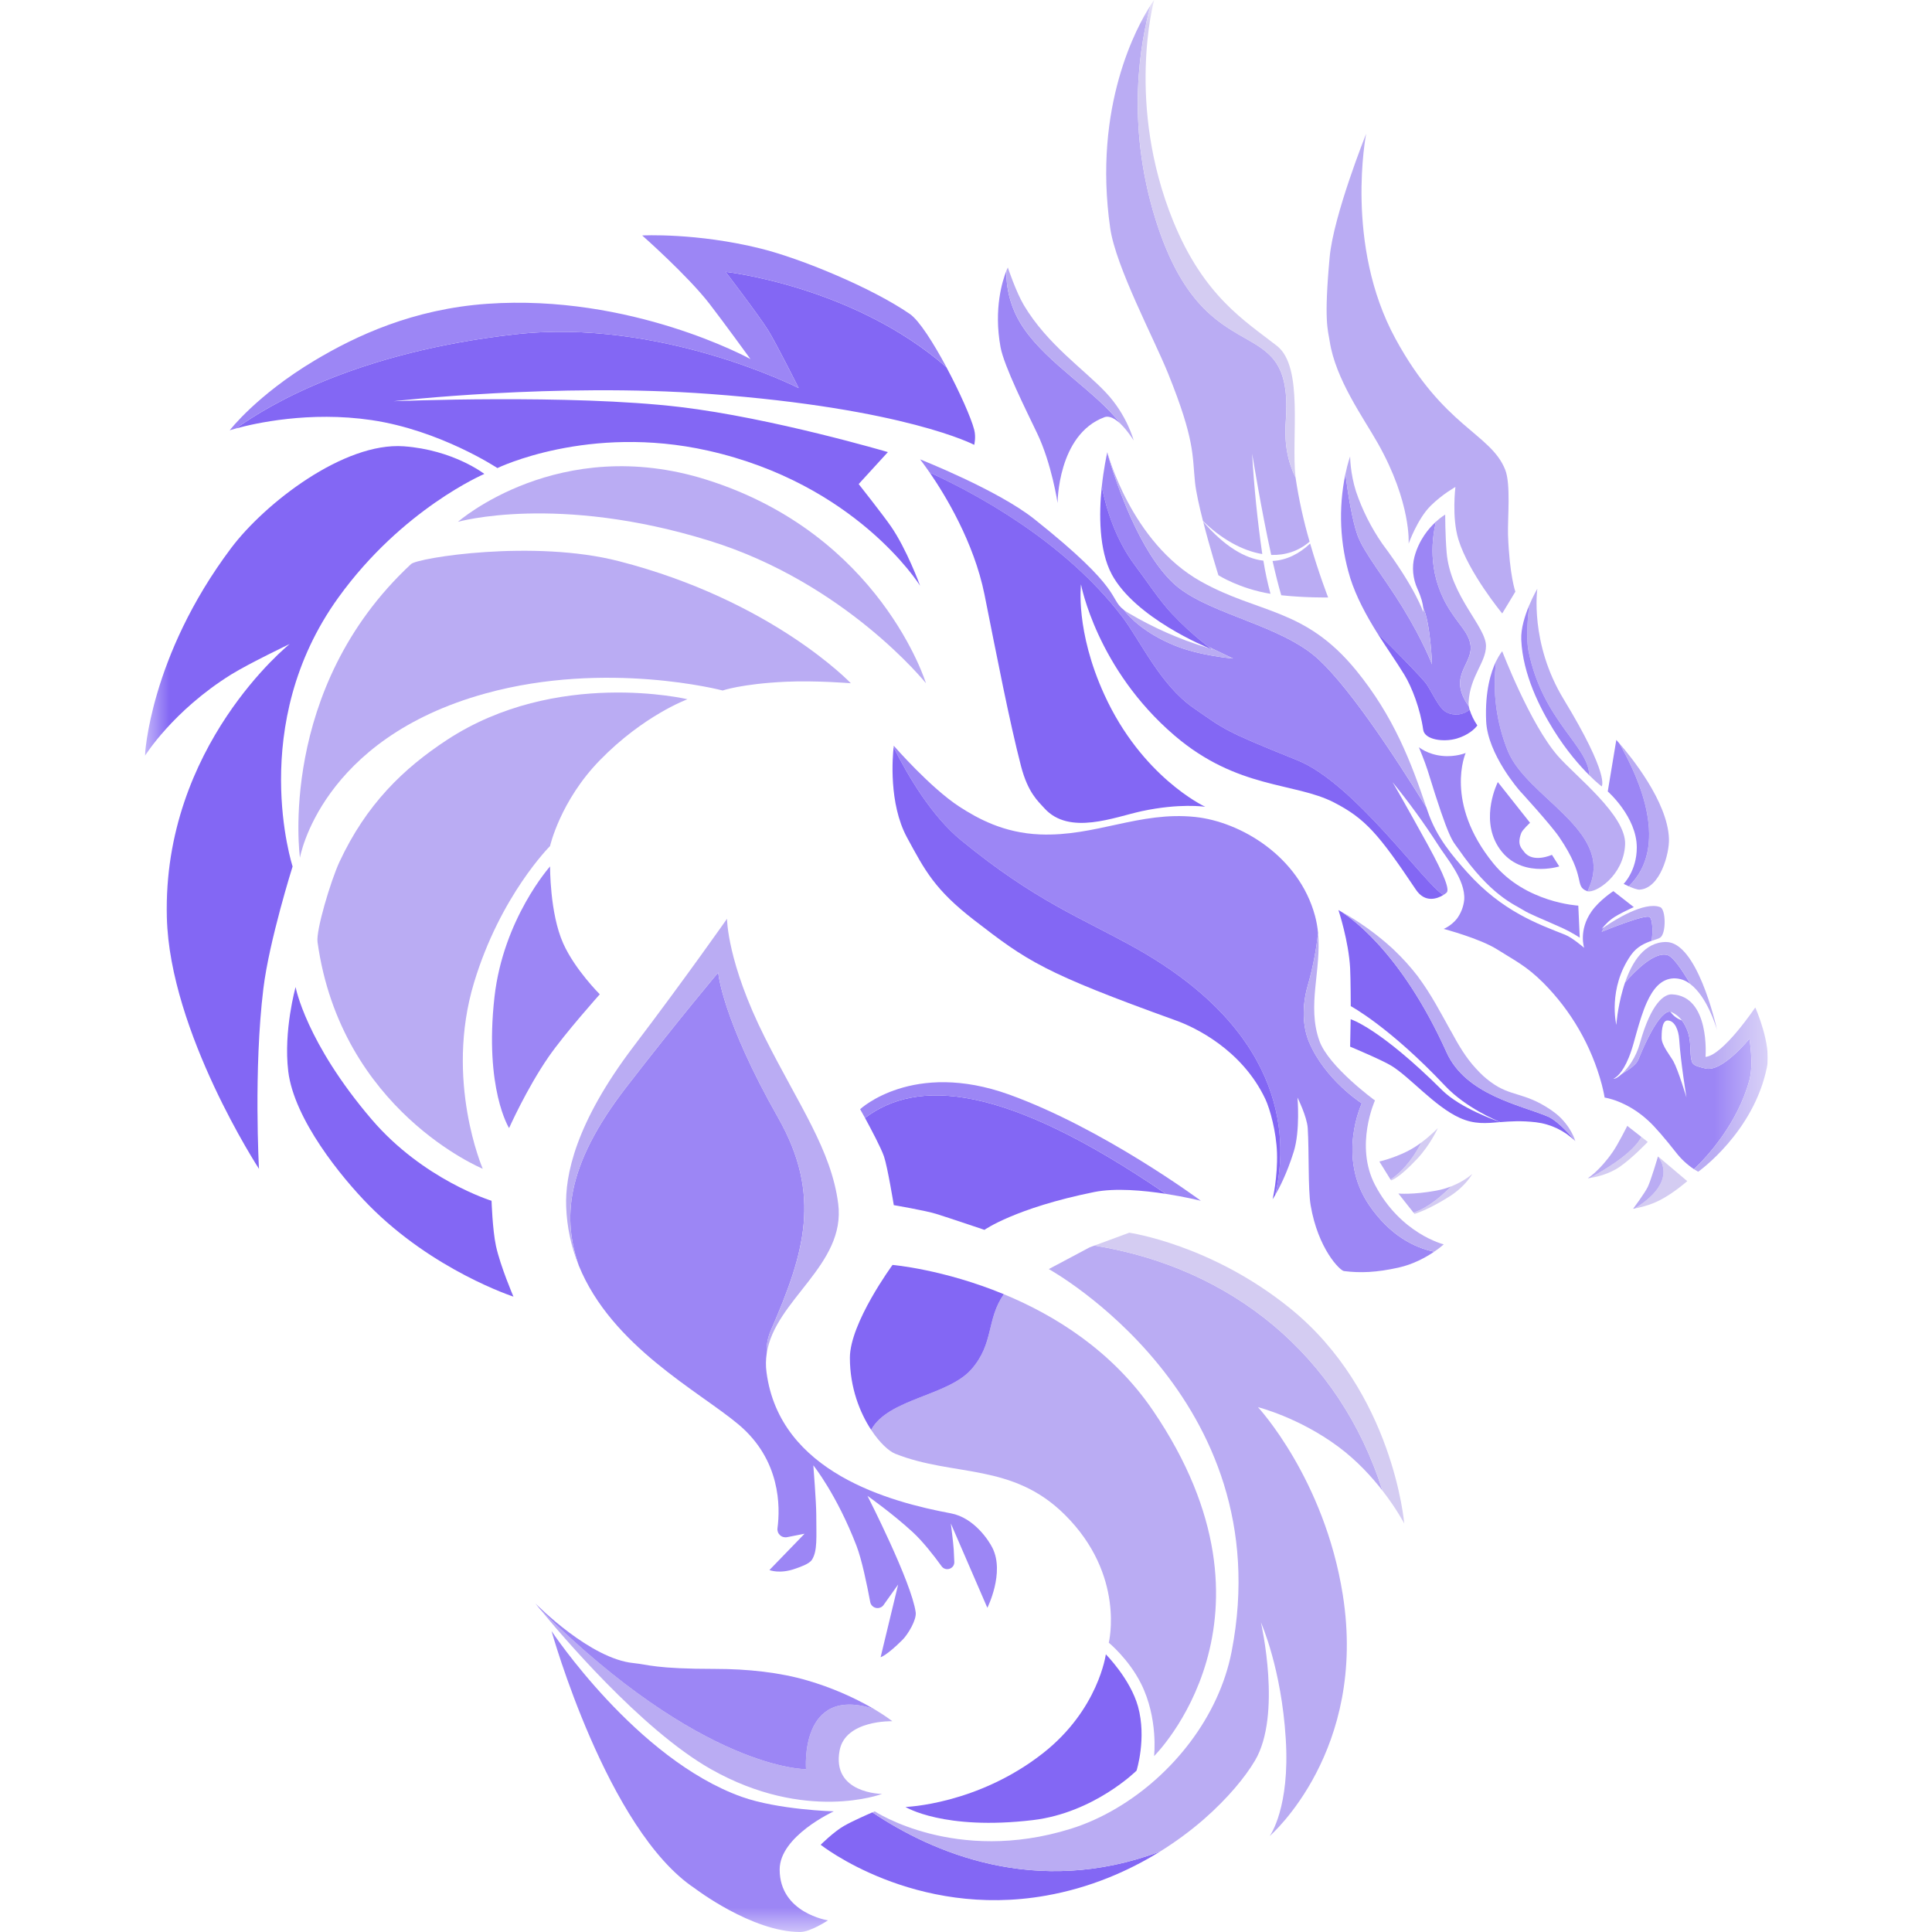 <svg width="40" height="40" viewBox="0 0 40 40" fill="none" xmlns="http://www.w3.org/2000/svg">
<g clip-path="url(#clip0_2369_269)">
<mask id="mask0_2369_269" style="mask-type:luminance" maskUnits="userSpaceOnUse" x="3" y="0" width="34" height="40">
<path d="M3 0H36.6V40H3V0Z" fill="white"/>
</mask>
<g mask="url(#mask0_2369_269)">
<path d="M31.064 23.232H31.062L31.07 23.234C31.068 23.233 31.066 23.233 31.064 23.232C31.265 23.216 31.496 23.2 31.798 23.235C32.106 23.272 32.393 23.409 32.614 23.626C32.598 23.604 32.283 23.216 32.041 23.114C31.465 22.874 30.345 22.663 29.951 21.79C28.986 19.65 27.896 18.95 27.731 18.853C27.725 18.849 27.718 18.845 27.711 18.842C27.716 18.859 27.922 19.482 27.953 20.045C27.964 20.265 27.966 20.831 27.966 20.831C27.966 20.831 28.764 21.256 29.921 22.483C30.346 22.934 30.985 23.2 31.063 23.233L31.064 23.232Z" fill="#8367F4"/>
<path d="M27.731 18.853C27.896 18.949 28.986 19.65 29.951 21.79C30.345 22.663 31.465 22.874 32.041 23.114C32.283 23.216 32.598 23.604 32.615 23.626C32.615 23.626 32.533 23.317 32.218 23.059L32.216 23.058C32.178 23.028 32.139 23 32.099 22.972C31.555 22.607 31.285 22.709 30.875 22.41L30.868 22.405L30.85 22.392C30.748 22.316 30.654 22.23 30.569 22.134L30.557 22.122C30.347 21.896 30.193 21.631 30.037 21.342L30.029 21.33C29.829 20.971 29.63 20.585 29.359 20.222L29.354 20.214C29.204 20.019 29.038 19.835 28.859 19.666L28.83 19.638C28.496 19.333 28.127 19.07 27.731 18.853Z" fill="#BAACF3"/>
<path d="M31.062 23.232C30.971 23.2 30.23 22.94 29.86 22.573C28.558 21.278 27.964 21.102 27.964 21.102L27.953 21.67C27.953 21.67 28.601 21.941 28.801 22.062C29.184 22.292 29.705 22.912 30.224 23.145C30.53 23.282 30.764 23.257 31.062 23.232Z" fill="#8367F4"/>
<path d="M33.845 25.021C33.929 25.005 34.161 24.956 34.373 24.845C34.661 24.695 34.933 24.454 34.933 24.454L34.327 23.942V23.944C34.401 24.035 34.707 24.488 33.845 25.021Z" fill="#D4CCF2"/>
<path d="M33.812 25.026L33.845 25.021C34.708 24.488 34.402 24.035 34.326 23.944C34.318 23.973 34.182 24.435 34.115 24.574C34.054 24.702 33.812 25.026 33.812 25.026Z" fill="#BAACF3"/>
<path d="M32.918 24.388C33.025 24.374 33.301 24.319 33.54 24.154C33.808 23.966 34.115 23.642 34.115 23.642L33.984 23.539C33.881 23.732 33.602 24.013 32.918 24.388Z" fill="#D4CCF2"/>
<path d="M32.874 24.394L32.919 24.388C33.603 24.012 33.882 23.732 33.983 23.539L33.691 23.31C33.691 23.31 33.499 23.694 33.388 23.852C33.116 24.244 32.874 24.394 32.874 24.394Z" fill="#BAACF3"/>
<path d="M29.266 25.106L29.286 25.132C29.286 25.132 29.555 25.06 30.012 24.77C30.345 24.56 30.482 24.304 30.482 24.304C30.482 24.304 30.328 24.45 30.052 24.56C29.724 24.885 29.465 25.042 29.266 25.106Z" fill="#D4CCF2"/>
<path d="M28.952 24.711L29.265 25.106C29.465 25.042 29.723 24.885 30.051 24.56C29.95 24.6 29.846 24.631 29.739 24.65C29.254 24.74 28.952 24.711 28.952 24.711Z" fill="#BAACF3"/>
<path d="M28.79 24.422L28.801 24.438C28.801 24.438 28.952 24.409 29.346 23.987C29.614 23.7 29.77 23.355 29.77 23.355C29.77 23.355 29.627 23.506 29.428 23.654C29.308 23.888 29.1 24.209 28.79 24.422Z" fill="#D4CCF2"/>
<path d="M28.558 24.048L28.79 24.422C29.101 24.209 29.308 23.888 29.428 23.654C29.335 23.724 29.237 23.785 29.134 23.838C28.83 23.988 28.558 24.048 28.558 24.048Z" fill="#BAACF3"/>
<path d="M21.412 10.745C23.286 12.235 22.948 12.384 23.27 12.629C23.394 12.791 23.697 13.107 24.318 13.363C24.844 13.579 25.53 13.634 25.53 13.634L25.02 13.39C24.747 13.182 24.493 12.952 24.258 12.702C23.994 12.418 23.74 12.025 23.501 11.708C23.106 11.185 22.909 10.564 22.811 10.076C22.85 9.714 22.909 9.436 22.923 9.374C23.127 10.067 23.593 11.411 24.288 12.07C24.925 12.671 26.304 12.888 27.135 13.514C27.817 14.027 28.906 15.702 29.531 16.716L29.558 16.794C29.739 17.336 30.078 17.726 30.375 18.058C31.102 18.871 31.85 19.133 32.404 19.353C32.556 19.413 32.798 19.624 32.798 19.624C32.798 19.624 32.677 19.262 32.95 18.872C33.112 18.638 33.403 18.45 33.403 18.45L33.826 18.781C33.826 18.781 33.51 18.92 33.373 19.022C33.255 19.11 33.167 19.225 33.162 19.232L33.224 19.188L33.161 19.292C33.161 19.292 34.095 18.905 34.161 18.992C34.231 19.085 34.21 19.36 34.198 19.478C34.064 19.523 33.891 19.596 33.767 19.774C33.282 20.466 33.464 21.219 33.464 21.219C33.464 21.219 33.488 20.875 33.597 20.495C33.611 20.444 33.627 20.393 33.645 20.341C33.836 20.121 34.25 19.693 34.524 19.774C34.638 19.809 34.818 20.067 34.998 20.376C34.899 20.294 34.773 20.252 34.645 20.256C34.392 20.269 34.225 20.467 34.096 20.753C34.013 20.937 33.945 21.159 33.88 21.39L33.827 21.58C33.692 22.074 33.534 22.246 33.454 22.304C33.422 22.328 33.403 22.333 33.403 22.333C33.434 22.343 33.5 22.307 33.578 22.235C33.744 22.137 33.881 22.033 33.918 21.942C34.211 21.222 34.404 21.018 34.503 20.963C34.558 20.933 34.585 20.948 34.585 20.948C34.642 21.031 34.725 21.093 34.82 21.126C34.867 21.186 34.913 21.267 34.948 21.373C35.028 21.614 34.971 21.855 35.038 22.002C35.07 22.069 35.19 22.092 35.311 22.122C35.655 22.207 36.22 21.506 36.22 21.506C36.22 21.506 36.31 22.032 36.22 22.362C35.969 23.277 35.34 23.951 35.072 24.207C34.933 24.114 34.809 24 34.706 23.868C34.467 23.564 34.269 23.334 34.13 23.206C33.676 22.784 33.222 22.724 33.222 22.724C33.222 22.724 33.207 22.621 33.162 22.449C32.949 21.654 32.531 20.929 31.95 20.346C31.602 20 31.374 19.894 30.996 19.656C30.637 19.429 29.89 19.232 29.89 19.232C29.89 19.232 30.042 19.172 30.163 19.022C30.248 18.907 30.3 18.772 30.315 18.63C30.345 18.21 29.937 17.756 29.77 17.486C29.481 17.038 29.168 16.607 28.831 16.194C28.847 16.219 29.092 16.639 29.558 17.486C29.921 18.149 30.012 18.42 29.951 18.48C29.931 18.498 29.909 18.515 29.885 18.529C29.512 18.327 28.044 16.217 26.862 15.741C25.325 15.122 25.368 15.111 24.712 14.658C24.016 14.176 23.61 13.26 23.229 12.762C22.016 11.177 20.138 10.188 19.247 9.783C19.127 9.609 19.05 9.511 19.05 9.511C19.05 9.511 20.654 10.143 21.412 10.745ZM34.645 21.971C34.743 22.146 34.917 22.723 34.917 22.723C34.917 22.723 34.797 22.002 34.766 21.52C34.754 21.33 34.675 21.128 34.524 21.128C34.402 21.128 34.402 21.4 34.402 21.49C34.402 21.641 34.578 21.854 34.645 21.971Z" fill="#9C86F5"/>
<path d="M33.645 20.341C33.836 20.12 34.25 19.693 34.524 19.774C34.638 19.808 34.818 20.067 34.998 20.376C35.341 20.637 35.525 21.239 35.55 21.328C35.517 21.174 35.13 19.503 34.494 19.503C34.046 19.503 33.789 19.919 33.645 20.341Z" fill="#BAACF3"/>
<path d="M33.579 22.235C33.744 22.137 33.881 22.033 33.919 21.942C34.372 20.828 34.584 20.948 34.584 20.948C34.584 20.948 34.827 21.008 34.948 21.373C35.028 21.614 34.971 21.855 35.039 22.002C35.07 22.068 35.191 22.092 35.311 22.122C35.655 22.207 36.22 21.506 36.22 21.506C36.22 21.506 36.311 22.031 36.22 22.362C35.969 23.277 35.34 23.951 35.072 24.207C35.126 24.242 35.16 24.259 35.16 24.259C35.16 24.259 36.311 23.446 36.583 22.091C36.679 21.616 36.341 20.858 36.341 20.858C36.341 20.858 35.675 21.851 35.311 21.882C35.311 21.882 35.411 20.621 34.615 20.587C34.469 20.581 34.191 20.738 33.949 21.61C33.871 21.89 33.709 22.114 33.579 22.234V22.235ZM33.161 19.293C33.161 19.293 34.095 18.905 34.161 18.991C34.231 19.085 34.211 19.359 34.198 19.478C34.275 19.452 34.339 19.435 34.372 19.413C34.499 19.33 34.492 18.826 34.372 18.781C34.045 18.656 33.423 19.052 33.224 19.188L33.161 19.293ZM22.923 9.374C23.127 10.067 23.593 11.41 24.288 12.07C24.925 12.671 26.304 12.888 27.135 13.514C27.817 14.027 28.907 15.702 29.531 16.716C29.217 15.783 28.855 14.83 28.074 13.875C27.014 12.581 26.069 12.713 24.864 12.039C23.411 11.226 22.926 9.36 22.926 9.36L22.923 9.374Z" fill="#BAACF3"/>
<path d="M23.016 11.888C23.501 12.792 24.985 13.405 25.043 13.423C25.017 13.416 24.99 13.409 24.964 13.401L25.107 13.454C25.107 13.454 24.697 13.17 24.259 12.702C23.994 12.418 23.74 12.025 23.501 11.708C23.107 11.185 22.909 10.564 22.811 10.076C22.751 10.638 22.752 11.395 23.017 11.889L23.016 11.888Z" fill="#8367F4"/>
<path d="M23.27 12.629C23.393 12.791 23.697 13.107 24.318 13.363C24.844 13.579 25.53 13.634 25.53 13.634L25.02 13.39C25.075 13.432 25.106 13.454 25.106 13.454L24.964 13.401L24.962 13.4C24.409 13.23 23.878 12.995 23.38 12.701C23.342 12.679 23.305 12.655 23.27 12.629Z" fill="#BAACF3"/>
<path d="M19.248 9.783C19.562 10.239 20.163 11.219 20.383 12.31C20.642 13.605 20.897 14.928 21.139 15.862C21.283 16.414 21.491 16.587 21.623 16.734C22.139 17.306 23.077 16.915 23.64 16.794C24.422 16.627 24.928 16.7 24.954 16.704C24.914 16.686 23.638 16.077 22.866 14.386C22.259 13.062 22.381 12.099 22.381 12.099C22.381 12.099 22.706 13.85 24.319 15.23C25.621 16.343 26.802 16.193 27.619 16.614C28.266 16.947 28.542 17.266 29.315 18.42C29.506 18.704 29.763 18.605 29.885 18.529C29.512 18.326 28.044 16.217 26.863 15.741C25.325 15.122 25.368 15.111 24.712 14.658C24.016 14.176 23.61 13.26 23.229 12.762C22.016 11.177 20.139 10.188 19.248 9.783Z" fill="#8367F4"/>
<path d="M32.707 19.413L32.677 18.75C32.677 18.75 31.584 18.693 30.92 17.878C29.891 16.614 30.345 15.59 30.345 15.59C30.345 15.59 30.132 15.678 29.861 15.65C29.557 15.621 29.376 15.47 29.376 15.47C29.376 15.47 29.504 15.776 29.558 15.951C30.012 17.426 30.07 17.398 30.194 17.577C30.86 18.54 31.344 18.721 31.535 18.841C31.671 18.927 31.93 19.026 32.253 19.172C32.411 19.239 32.563 19.319 32.707 19.413ZM18.501 15.473C18.802 16.071 19.292 16.901 19.898 17.396C21.442 18.66 22.379 18.996 23.501 19.623C26.726 21.426 26.655 23.69 26.399 24.747C26.479 24.611 26.639 24.31 26.783 23.852C26.923 23.416 26.863 22.724 26.863 22.724C26.863 22.724 27.059 23.116 27.075 23.356C27.105 23.838 27.079 24.619 27.135 24.951C27.287 25.854 27.741 26.306 27.825 26.316C28.163 26.359 28.5 26.345 28.952 26.245C29.264 26.176 29.526 26.029 29.693 25.915C29.288 25.834 28.775 25.579 28.347 24.951C27.667 23.956 28.195 22.844 28.195 22.844C28.195 22.844 27.438 22.362 27.105 21.58C26.967 21.258 26.953 20.828 27.075 20.406C27.198 19.977 27.259 19.598 27.289 19.316C27.278 19.196 27.257 19.078 27.226 18.962C26.893 17.727 25.684 17.013 24.743 16.914C23.592 16.794 22.684 17.322 21.533 17.276C20.775 17.246 20.237 16.942 19.867 16.704C19.262 16.312 18.505 15.44 18.505 15.44L18.501 15.473Z" fill="#9C86F5"/>
<path d="M27.104 21.58C27.438 22.362 28.195 22.844 28.195 22.844C28.195 22.844 27.666 23.956 28.347 24.951C28.775 25.578 29.288 25.834 29.694 25.915C29.819 25.83 29.891 25.763 29.891 25.763C29.891 25.763 28.998 25.546 28.467 24.53C28.043 23.717 28.467 22.784 28.467 22.784C28.467 22.784 27.51 22.088 27.317 21.55C27.054 20.818 27.363 20.086 27.289 19.315C27.249 19.684 27.177 20.05 27.075 20.406C26.954 20.827 26.967 21.258 27.105 21.58H27.104Z" fill="#BAACF3"/>
<path d="M18.777 17.336C19.15 18.024 19.353 18.42 20.171 19.052C21.267 19.898 21.594 20.135 24.349 21.129C24.733 21.266 25.712 21.73 26.197 22.754C26.296 22.965 26.424 23.435 26.439 23.867C26.455 24.373 26.348 24.83 26.348 24.83C26.348 24.83 26.367 24.802 26.399 24.747C26.655 23.69 26.726 21.427 23.501 19.623C22.38 18.997 21.442 18.661 19.898 17.396C19.292 16.9 18.802 16.072 18.501 15.473C18.48 15.663 18.397 16.632 18.777 17.336Z" fill="#8367F4"/>
<path d="M32.283 17.938L32.131 17.698C32.131 17.698 31.738 17.878 31.556 17.637C31.497 17.558 31.405 17.486 31.496 17.246C31.52 17.181 31.678 17.035 31.678 17.035L31.011 16.192C31.011 16.192 30.643 16.917 31.011 17.517C31.435 18.209 32.283 17.938 32.283 17.938Z" fill="#9C86F5"/>
<path d="M33.722 18.35C33.798 18.384 33.898 18.423 33.949 18.419C34.373 18.39 34.565 17.669 34.554 17.366C34.529 16.595 33.752 15.648 33.525 15.388C33.958 16.14 34.563 17.53 33.722 18.35Z" fill="#BAACF3"/>
<path d="M33.888 17.546C33.888 18.028 33.616 18.299 33.616 18.299C33.616 18.299 33.661 18.323 33.721 18.35C34.563 17.53 33.958 16.141 33.525 15.389C33.505 15.365 33.484 15.342 33.464 15.319L33.287 16.386C33.287 16.386 33.888 16.914 33.888 17.546Z" fill="#9C86F5"/>
<path d="M31.223 15.56C31.621 16.51 33.373 17.186 32.919 18.33L32.869 18.453C33.037 18.493 33.616 18.134 33.646 17.486C33.674 16.882 32.618 16.07 32.253 15.65C31.677 14.989 31.102 13.484 31.102 13.484C31.102 13.484 31.044 13.548 30.976 13.689C30.895 14.324 30.981 14.968 31.223 15.56Z" fill="#BAACF3"/>
<path d="M30.769 14.928C30.799 15.621 31.465 16.373 31.465 16.373C31.465 16.373 32.106 17.072 32.283 17.333C32.858 18.179 32.582 18.339 32.858 18.45C32.862 18.451 32.866 18.452 32.87 18.453L32.919 18.33C33.373 17.186 31.621 16.51 31.223 15.56C30.981 14.968 30.895 14.323 30.976 13.689C30.87 13.907 30.742 14.306 30.769 14.928Z" fill="#9C86F5"/>
<path d="M31.647 13.483C31.944 14.936 32.895 15.447 32.903 16.05C33.059 16.205 33.161 16.282 33.161 16.282C33.161 16.282 33.343 16.072 32.374 14.477C31.665 13.31 31.829 12.189 31.829 12.189C31.829 12.189 31.743 12.334 31.659 12.536C31.622 12.851 31.597 13.237 31.647 13.483Z" fill="#BAACF3"/>
<path d="M31.496 13.242C31.526 13.965 31.888 14.667 32.162 15.108C32.431 15.542 32.709 15.856 32.903 16.05C32.895 15.447 31.944 14.936 31.647 13.483C31.597 13.237 31.623 12.851 31.659 12.536C31.572 12.744 31.486 13.013 31.496 13.242ZM27.952 11.958C28.08 12.363 28.29 12.746 28.508 13.096C28.856 13.44 29.295 13.88 29.497 14.116C29.631 14.271 29.769 14.658 29.951 14.748C30.063 14.804 30.255 14.834 30.427 14.693C30.42 14.671 30.415 14.649 30.411 14.626C29.939 13.958 30.547 13.746 30.435 13.303C30.383 13.09 30.241 12.97 30.043 12.671C29.567 11.955 29.627 11.23 29.731 10.801C29.579 10.939 29.379 11.177 29.285 11.527C29.229 11.738 29.251 11.981 29.346 12.19C29.43 12.374 29.458 12.502 29.466 12.579L29.467 12.581C29.619 12.912 29.648 13.754 29.648 13.754C29.648 13.754 29.467 13.273 29.043 12.581C28.662 11.958 28.231 11.434 28.104 11.076C27.996 10.769 27.912 10.25 27.855 9.815C27.707 10.527 27.74 11.264 27.953 11.959L27.952 11.958Z" fill="#9C86F5"/>
<path d="M30.436 13.303C30.548 13.746 29.94 13.958 30.411 14.626C30.406 14.597 30.404 14.567 30.406 14.537C30.436 13.995 30.762 13.724 30.766 13.377C30.769 12.972 30.027 12.345 29.951 11.437C29.921 11.076 29.921 10.654 29.921 10.654C29.921 10.654 29.838 10.702 29.73 10.801C29.626 11.23 29.567 11.955 30.042 12.671C30.241 12.97 30.382 13.09 30.436 13.303ZM27.855 9.815C27.911 10.25 27.996 10.768 28.104 11.076C28.23 11.434 28.662 11.958 29.042 12.58C29.466 13.273 29.649 13.754 29.649 13.754C29.649 13.754 29.618 12.912 29.466 12.581V12.578C29.473 12.641 29.466 12.671 29.466 12.671C29.466 12.671 29.315 12.19 28.618 11.256C28.387 10.922 28.204 10.558 28.074 10.173C27.954 9.797 27.953 9.45 27.953 9.45C27.953 9.45 27.903 9.585 27.855 9.815Z" fill="#BAACF3"/>
<path d="M28.508 13.096C28.708 13.414 28.915 13.707 29.073 13.966C29.233 14.226 29.406 14.682 29.466 15.11C29.497 15.32 29.896 15.37 30.163 15.29C30.4 15.219 30.526 15.094 30.569 15.042C30.582 15.027 30.587 15.018 30.587 15.018L30.582 15.012C30.515 14.914 30.463 14.806 30.427 14.693C30.361 14.747 30.282 14.782 30.197 14.792C30.113 14.801 30.027 14.786 29.951 14.748C29.77 14.658 29.631 14.271 29.497 14.116C29.294 13.881 28.857 13.44 28.508 13.096Z" fill="#8367F4"/>
<path d="M31.102 12.701L31.374 12.25C31.374 12.25 31.253 11.918 31.222 11.075C31.211 10.737 31.284 10.022 31.162 9.721C30.86 8.969 29.89 8.849 28.891 7.012C27.831 5.065 28.285 2.768 28.285 2.768C28.285 2.768 27.608 4.456 27.529 5.326C27.407 6.651 27.494 6.832 27.529 7.06C27.649 7.855 28.23 8.651 28.528 9.18C29.224 10.414 29.164 11.256 29.164 11.256C29.164 11.256 29.346 10.744 29.618 10.474C29.86 10.233 30.133 10.082 30.133 10.082C30.133 10.082 30.054 10.71 30.194 11.166C30.405 11.858 31.102 12.701 31.102 12.701ZM24.91 10.798C25.05 11.35 25.226 11.91 25.226 11.91C25.226 11.91 25.664 12.189 26.304 12.294C26.243 12.068 26.194 11.839 26.157 11.608C25.774 11.562 25.353 11.314 24.909 10.799L24.91 10.798ZM27.125 11.253C26.896 11.469 26.634 11.599 26.347 11.614C26.406 11.876 26.467 12.121 26.527 12.324C27.029 12.378 27.498 12.37 27.498 12.37C27.498 12.37 27.309 11.889 27.125 11.253Z" fill="#BAACF3"/>
<path d="M22.986 4.725C23.102 5.526 23.889 7.002 24.185 7.734C24.743 9.118 24.683 9.42 24.742 9.992C24.764 10.192 24.83 10.488 24.907 10.788C25.281 11.153 25.716 11.402 26.134 11.471C26.034 10.781 25.964 10.087 25.924 9.391C25.932 9.436 26.11 10.539 26.319 11.489C26.607 11.498 26.882 11.414 27.114 11.214C26.987 10.779 26.89 10.335 26.823 9.886C26.667 9.574 26.586 9.194 26.62 8.728C26.802 6.29 24.972 7.888 23.925 4.544C23.298 2.541 23.615 0.85 23.823 0.106C23.55 0.53 22.622 2.195 22.986 4.725Z" fill="#BAACF3"/>
<path d="M23.925 4.544C24.972 7.889 26.802 6.29 26.621 8.728C26.586 9.194 26.667 9.575 26.823 9.886C26.729 9.058 26.997 7.601 26.439 7.162C25.781 6.647 24.925 6.139 24.288 4.574C23.31 2.164 23.885 0.036 23.895 0C23.869 0.034 23.845 0.07 23.823 0.106C23.615 0.851 23.298 2.541 23.925 4.544Z" fill="#D4CCF2"/>
<path d="M20.715 7.187C20.787 7.582 21.257 8.519 21.472 8.969C21.775 9.601 21.896 10.414 21.896 10.414C21.896 10.414 21.896 8.999 22.865 8.638C22.974 8.598 23.099 8.678 23.207 8.782C22.708 8.121 21.702 7.54 21.199 6.802C20.956 6.452 20.829 6.035 20.835 5.61C20.757 5.806 20.569 6.391 20.715 7.187Z" fill="#9C86F5"/>
<path d="M20.835 5.61C20.829 6.035 20.957 6.452 21.2 6.802C21.702 7.54 22.708 8.121 23.207 8.782V8.783C23.355 8.927 23.471 9.119 23.471 9.119C23.471 9.119 23.335 8.591 22.895 8.126C22.442 7.644 21.684 7.133 21.199 6.32C21.033 6.04 20.866 5.538 20.866 5.538C20.866 5.538 20.855 5.562 20.834 5.61H20.835Z" fill="#BAACF3"/>
<path d="M4.89 8.87C5.267 8.766 6.406 8.507 7.694 8.698C9.118 8.909 10.298 9.691 10.298 9.691C10.298 9.691 12.178 8.774 14.658 9.33C17.717 10.015 19.024 12.088 19.05 12.128C19.042 12.106 18.772 11.369 18.444 10.895C18.288 10.669 17.778 10.022 17.778 10.022L18.383 9.36C18.383 9.36 15.99 8.654 14.083 8.427C11.812 8.156 8.148 8.307 8.148 8.307C8.148 8.307 11.509 7.92 14.689 8.156C18.746 8.457 20.17 9.21 20.17 9.21C20.17 9.21 20.21 9.054 20.17 8.898C20.109 8.658 19.868 8.114 19.594 7.602C17.666 5.92 15.022 5.628 15.022 5.628C15.022 5.628 15.702 6.516 15.9 6.832C16.07 7.104 16.529 8.021 16.536 8.035C16.496 8.015 13.667 6.583 10.662 6.922C7.404 7.29 5.574 8.375 4.89 8.87Z" fill="#8367F4"/>
<path d="M4.756 8.909C4.756 8.909 4.803 8.893 4.889 8.87C5.574 8.375 7.404 7.29 10.662 6.922C13.667 6.583 16.496 8.015 16.536 8.035C16.529 8.022 16.07 7.104 15.9 6.832C15.703 6.516 15.023 5.628 15.023 5.628C15.023 5.628 17.667 5.92 19.595 7.602C19.328 7.103 19.031 6.634 18.838 6.501C18.041 5.952 16.572 5.35 15.749 5.146C14.417 4.815 13.296 4.875 13.296 4.875C13.296 4.875 14.239 5.707 14.689 6.29C14.988 6.677 15.523 7.415 15.537 7.434C15.501 7.414 13.062 6.081 10.086 6.29C8.55 6.398 7.367 6.953 6.513 7.464C5.307 8.186 4.756 8.909 4.756 8.909Z" fill="#9C86F5"/>
<path d="M19.171 14.146C19.171 14.146 18.227 11.065 14.628 9.932C11.57 8.969 9.481 10.804 9.481 10.804C9.481 10.804 11.535 10.218 14.689 11.196C17.505 12.068 19.171 14.146 19.171 14.146Z" fill="#BAACF3"/>
<path d="M17.616 14.146C17.616 14.146 15.99 12.434 12.811 11.618C11.055 11.166 8.653 11.546 8.511 11.678C5.726 14.266 6.21 17.758 6.21 17.758C6.21 17.758 6.629 15.3 10.056 14.356C12.569 13.664 14.962 14.296 14.962 14.296C14.962 14.296 15.356 14.158 16.263 14.115C16.9 14.086 17.616 14.146 17.616 14.146Z" fill="#BAACF3"/>
<path d="M10.026 9.811C10.026 9.811 9.389 9.315 8.36 9.24C7.118 9.15 5.483 10.42 4.786 11.346C3.09 13.604 3 15.65 3 15.65C3 15.65 3.576 14.718 4.786 13.965C5.157 13.735 5.998 13.333 5.998 13.333C5.998 13.333 3.364 15.441 3.454 18.992C3.514 21.37 5.362 24.2 5.362 24.2C5.362 24.2 5.248 22.147 5.453 20.467C5.574 19.474 6.058 17.939 6.058 17.939C6.058 17.939 5.104 15.008 7.006 12.371C8.33 10.534 10.026 9.813 10.026 9.813V9.811Z" fill="#8367F4"/>
<path d="M9.995 24.198C9.995 24.198 9.202 22.37 9.814 20.346C10.358 18.54 11.388 17.517 11.388 17.517C11.388 17.517 11.598 16.582 12.418 15.741C13.326 14.808 14.234 14.477 14.234 14.477C14.234 14.477 11.521 13.832 9.254 15.319C8.355 15.909 7.585 16.649 7.027 17.847C6.846 18.239 6.54 19.263 6.574 19.503C7.058 22.994 9.995 24.198 9.995 24.198Z" fill="#BAACF3"/>
<path d="M10.54 23.356C10.54 23.356 10.902 22.541 11.358 21.881C11.691 21.399 12.418 20.586 12.418 20.586C12.418 20.586 11.903 20.074 11.661 19.533C11.38 18.906 11.389 17.938 11.389 17.938C11.389 17.938 10.419 19.022 10.237 20.646C10.026 22.542 10.54 23.356 10.54 23.356Z" fill="#9C86F5"/>
<path d="M10.631 26.847C10.631 26.847 10.359 26.215 10.268 25.794C10.196 25.458 10.177 24.861 10.177 24.861C10.177 24.861 8.763 24.426 7.694 23.175C6.331 21.58 6.12 20.436 6.12 20.436C6.12 20.436 5.866 21.34 5.968 22.182C6.09 23.175 7.067 24.374 7.634 24.95C8.967 26.305 10.632 26.846 10.632 26.846L10.631 26.847Z" fill="#8367F4"/>
<path d="M11.983 26.202C12.662 27.873 14.476 28.806 15.295 29.496C16.165 30.23 16.155 31.2 16.097 31.64C16.093 31.666 16.096 31.693 16.105 31.718C16.114 31.743 16.129 31.765 16.148 31.783C16.168 31.802 16.191 31.815 16.216 31.822C16.242 31.829 16.268 31.831 16.294 31.826L16.658 31.754L15.93 32.506C15.93 32.506 16.142 32.596 16.475 32.475C16.565 32.443 16.753 32.381 16.809 32.295C16.929 32.111 16.9 31.814 16.9 31.362C16.9 31.106 16.839 30.338 16.839 30.338C16.839 30.338 17.323 30.94 17.732 32.002C17.842 32.285 17.951 32.814 18.017 33.168C18.022 33.198 18.037 33.225 18.058 33.247C18.079 33.269 18.106 33.284 18.136 33.29C18.165 33.297 18.196 33.294 18.224 33.283C18.253 33.273 18.277 33.254 18.294 33.229L18.595 32.806L18.232 34.311C18.232 34.311 18.353 34.282 18.686 33.95C18.798 33.838 18.982 33.534 18.958 33.378C18.869 32.751 17.974 30.998 17.96 30.97C17.976 30.982 18.481 31.338 18.898 31.722C19.104 31.913 19.326 32.194 19.495 32.428C19.579 32.543 19.763 32.48 19.758 32.338L19.746 32.084C19.738 31.948 19.686 31.542 19.686 31.542L20.442 33.288C20.442 33.288 20.806 32.566 20.548 32.048C20.476 31.902 20.17 31.422 19.686 31.332C18.436 31.098 16.142 30.489 15.87 28.412C15.852 28.282 15.854 28.15 15.874 28.02C15.866 27.887 15.882 27.722 15.961 27.54C16.657 25.944 17.019 24.743 16.113 23.145C14.942 21.081 14.87 20.135 14.87 20.135C14.87 20.135 14.081 21.066 12.963 22.513C11.68 24.173 11.658 25.255 11.983 26.202Z" fill="#9C86F5"/>
<path d="M11.722 24.981C11.736 25.4 11.825 25.813 11.983 26.202C11.658 25.255 11.68 24.173 12.963 22.514C14.081 21.066 14.87 20.135 14.87 20.135C14.87 20.135 14.942 21.082 16.112 23.145C17.019 24.743 16.658 25.945 15.961 27.539C15.881 27.722 15.865 27.887 15.874 28.02C16.044 26.907 17.517 26.192 17.354 24.921C17.211 23.809 16.541 22.884 15.84 21.489C15.052 19.924 15.052 19.022 15.052 19.022C15.052 19.022 14.183 20.262 13.114 21.67C11.903 23.266 11.698 24.349 11.722 24.981Z" fill="#BAACF3"/>
<path d="M17.909 23.146C18.035 23.378 18.241 23.766 18.302 23.943C18.377 24.164 18.505 24.951 18.505 24.951C18.505 24.951 19.161 25.063 19.382 25.132C19.638 25.211 20.382 25.463 20.382 25.463C20.382 25.463 21.017 25.011 22.653 24.68C23.089 24.592 23.677 24.646 24.138 24.718C20.754 22.402 18.976 22.342 17.909 23.146Z" fill="#8367F4"/>
<path d="M17.808 22.965C17.808 22.965 17.849 23.038 17.909 23.146C18.976 22.342 20.753 22.402 24.138 24.718C24.542 24.781 24.847 24.857 24.863 24.861C24.824 24.832 22.834 23.363 20.897 22.663C18.898 21.942 17.808 22.965 17.808 22.965Z" fill="#9C86F5"/>
<path d="M18.036 29.603C18.212 29.872 18.404 30.046 18.534 30.098C19.746 30.58 20.957 30.278 22.047 31.362C23.305 32.612 22.956 34.01 22.956 34.01C22.956 34.01 23.368 34.348 23.622 34.854C23.985 35.576 23.894 36.358 23.894 36.358C23.894 36.358 26.8 33.5 23.865 29.195C23.023 27.962 21.832 27.228 20.783 26.795C20.417 27.323 20.585 27.812 20.11 28.352C19.625 28.902 18.387 28.957 18.036 29.603Z" fill="#BAACF3"/>
<path d="M17.596 28.112C17.596 28.728 17.802 29.248 18.036 29.603C18.387 28.957 19.626 28.902 20.11 28.352C20.585 27.812 20.417 27.322 20.783 26.795C19.528 26.277 18.479 26.189 18.479 26.189C18.479 26.189 17.596 27.39 17.596 28.112ZM23.531 36.659C23.531 36.659 23.743 35.991 23.562 35.334C23.402 34.759 22.895 34.251 22.895 34.251C22.895 34.251 22.744 35.395 21.594 36.298C20.234 37.365 18.747 37.411 18.747 37.411C18.747 37.411 19.538 37.903 21.387 37.683C22.654 37.531 23.531 36.659 23.531 36.659ZM16.991 38.194C16.991 38.194 18.929 39.73 21.654 39.247C22.562 39.087 23.358 38.743 24.016 38.335C21.445 39.298 19.288 38.345 18.061 37.523C17.942 37.575 17.642 37.707 17.475 37.803C17.263 37.923 16.991 38.194 16.991 38.194Z" fill="#8367F4"/>
<path d="M18.061 37.523C19.289 38.345 21.445 39.298 24.016 38.335C24.336 38.136 24.64 37.913 24.924 37.666C25.422 37.23 25.783 36.79 25.984 36.449C26.541 35.505 26.114 33.626 26.106 33.59C26.118 33.618 26.53 34.546 26.62 35.998C26.71 37.422 26.299 37.998 26.287 38.014C26.317 37.988 28.312 36.244 27.801 33.018C27.42 30.612 26.045 29.134 26.045 29.134C26.045 29.134 26.893 29.346 27.71 29.954C28.092 30.237 28.399 30.574 28.624 30.864C27.731 28.056 25.496 26.246 22.659 25.788L22.562 25.824L21.714 26.275C21.714 26.275 26.522 28.923 25.5 34.191C25.238 35.544 24.278 36.747 23.126 37.431C22.818 37.615 22.494 37.762 22.169 37.863C19.783 38.607 18.111 37.502 18.111 37.502L18.061 37.523Z" fill="#BAACF3"/>
<path d="M22.659 25.788C25.496 26.246 27.731 28.055 28.624 30.864C28.918 31.243 29.073 31.542 29.073 31.542C29.073 31.542 28.849 28.818 26.711 27.088C25.076 25.763 23.38 25.522 23.38 25.522L22.659 25.788Z" fill="#D4CCF2"/>
<path d="M11.174 33.306C11.574 33.796 13.266 35.806 14.719 36.629C16.687 37.742 18.262 37.141 18.262 37.141C18.262 37.141 17.212 37.137 17.384 36.238C17.505 35.606 18.474 35.636 18.474 35.636C18.474 35.636 18.342 35.53 18.093 35.382C16.545 34.88 16.688 36.629 16.688 36.629C16.688 36.629 14.541 36.656 11.174 33.306Z" fill="#BAACF3"/>
<path d="M11.087 33.2L11.173 33.306C14.541 36.656 16.688 36.629 16.688 36.629C16.688 36.629 16.545 34.88 18.093 35.382C17.66 35.131 17.198 34.933 16.718 34.793C16.15 34.625 15.476 34.553 14.81 34.553C13.569 34.553 13.417 34.462 13.114 34.432C12.225 34.344 11.133 33.246 11.087 33.2Z" fill="#9C86F5"/>
<path d="M17.142 39.759C17.142 39.759 16.142 39.609 16.142 38.706C16.142 38.014 17.262 37.502 17.262 37.502C17.262 37.502 16.112 37.471 15.355 37.201C13.174 36.42 11.419 33.769 11.419 33.769C11.419 33.769 12.57 37.893 14.386 39.097C14.386 39.097 15.567 40 16.566 40C16.781 40 17.142 39.759 17.142 39.759Z" fill="#9C86F5"/>
</g>
</g>
<defs>
<clipPath id="clip0_2369_269">
<rect width="33.6" height="40" fill="white" transform="translate(3)"/>
</clipPath>
</defs>
</svg>
